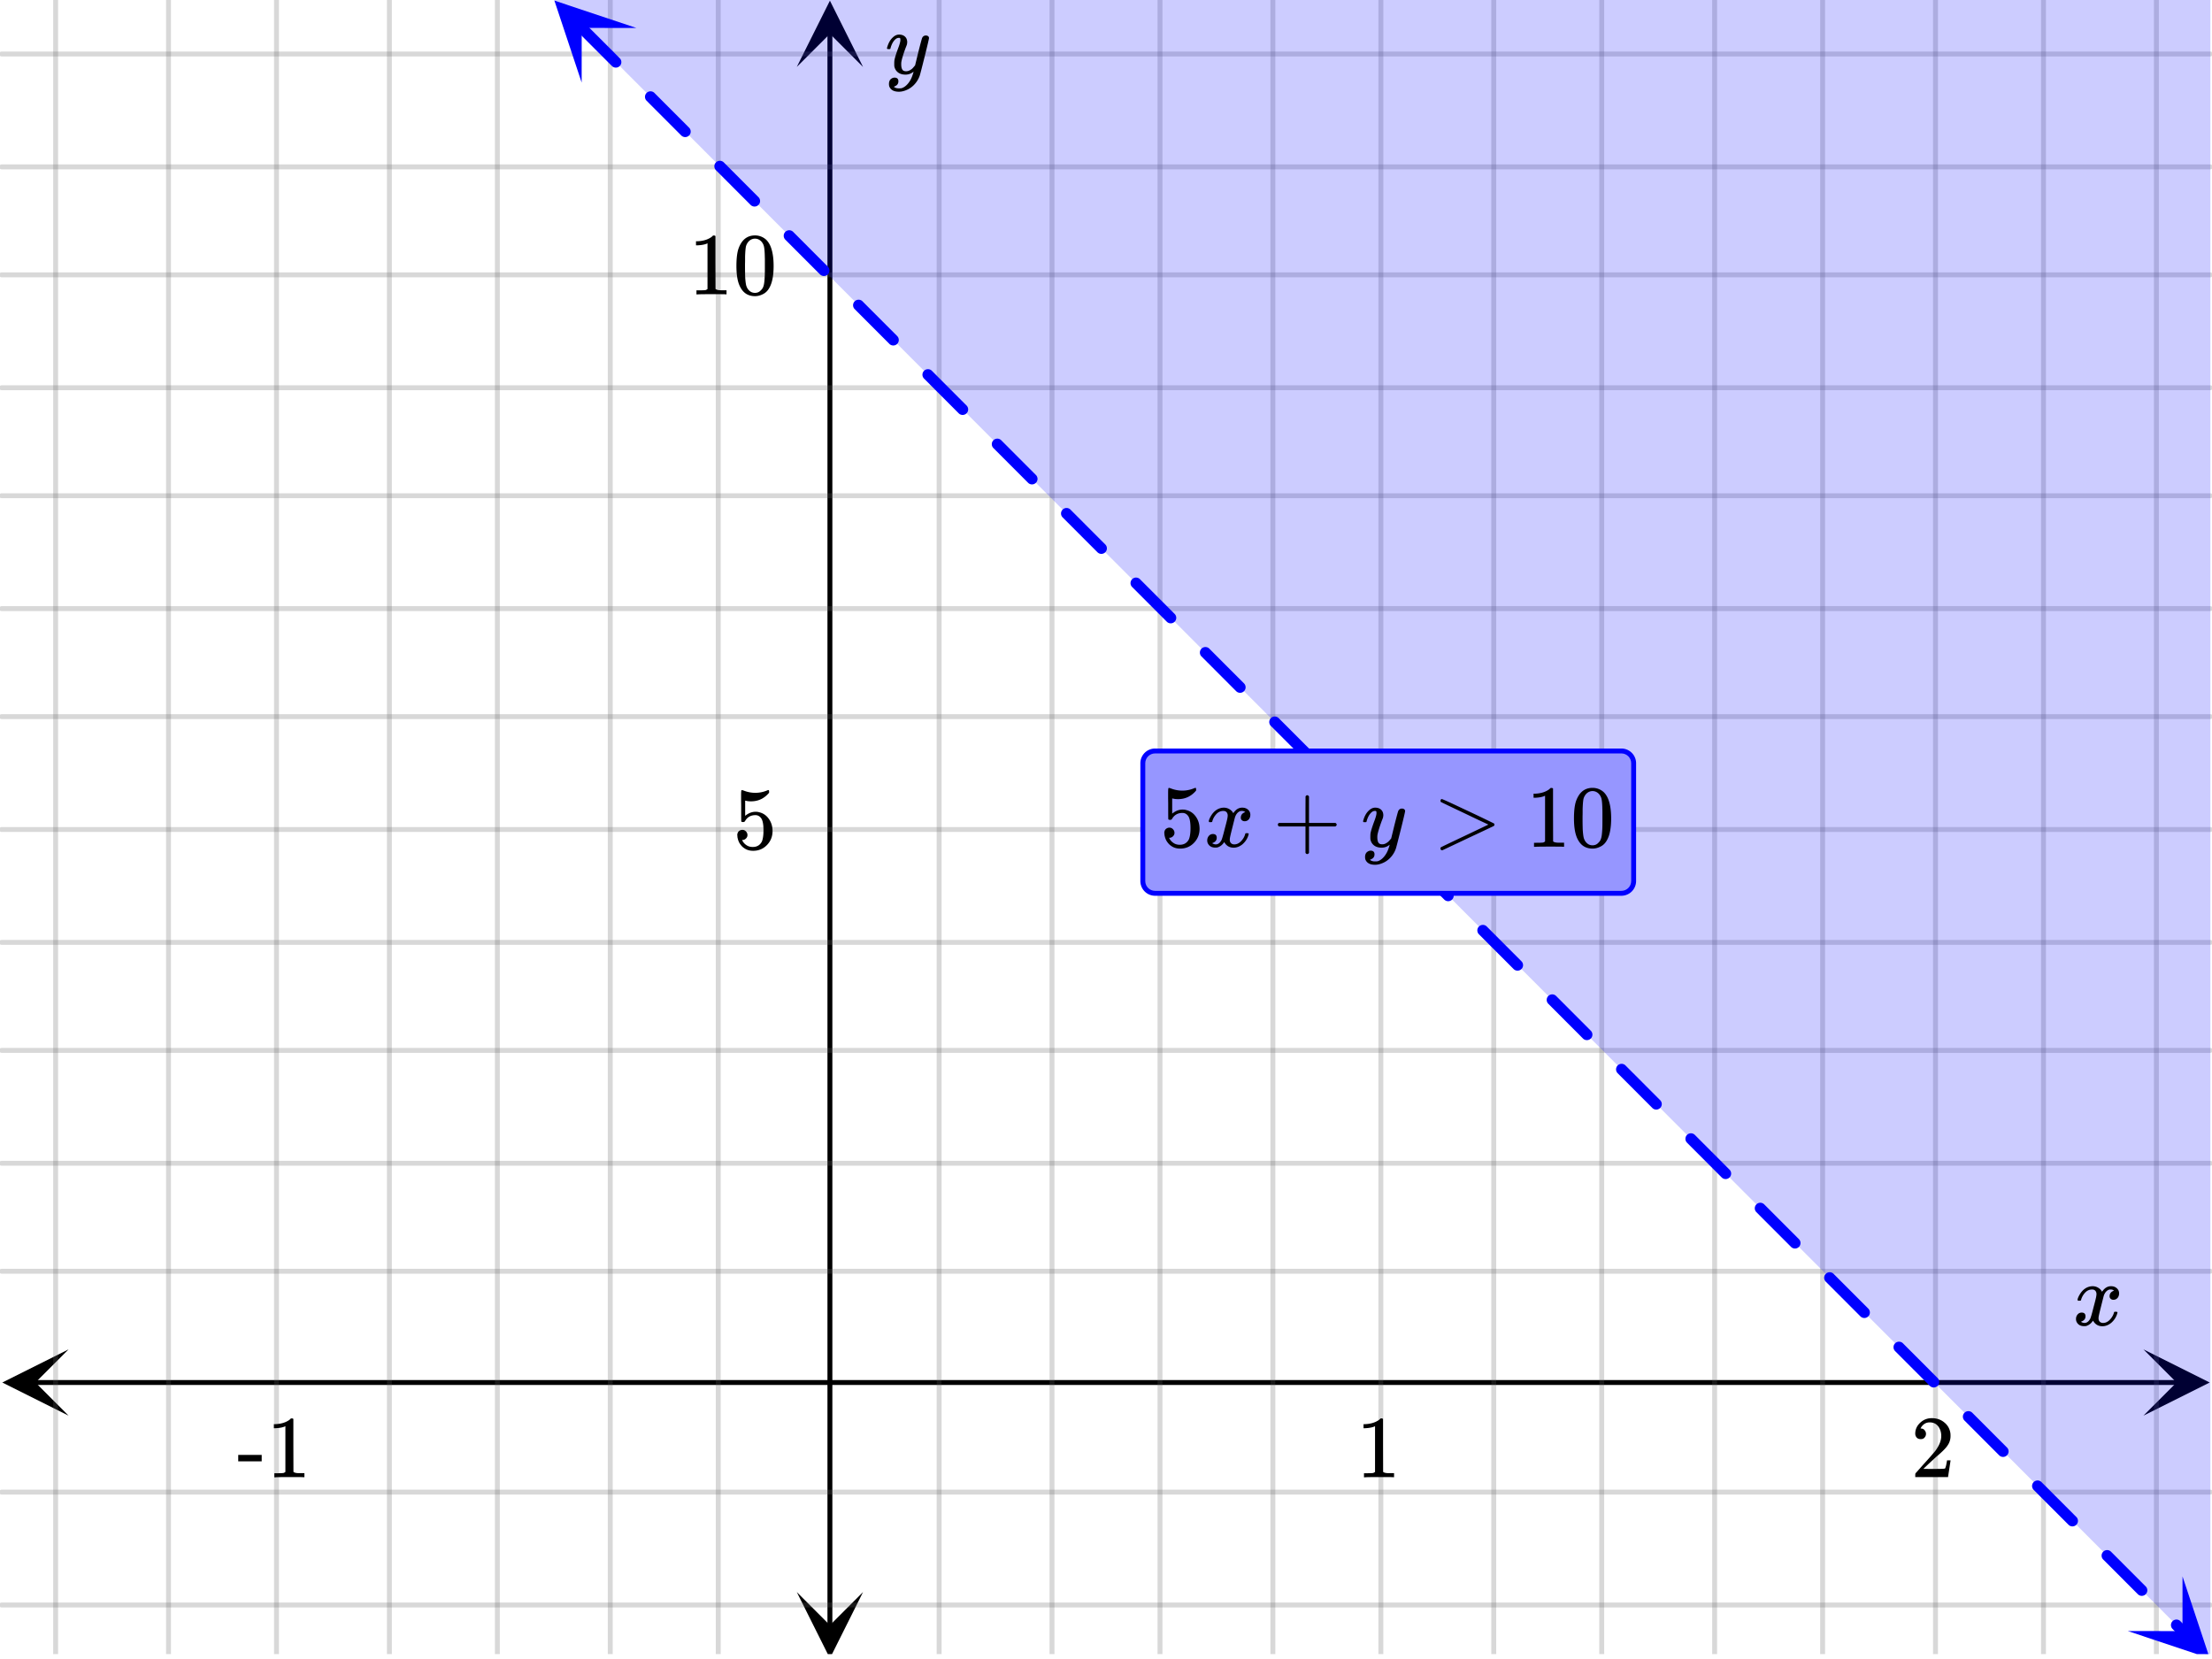 <svg xmlns="http://www.w3.org/2000/svg" width="450" height="337.5" viewBox="0 0 450 338"><defs><clipPath id="a"><path d="M.137 274.918H14V289H.137zm0 0"/></clipPath><clipPath id="b"><path d="M436.363 274.918H450V289h-13.637zm0 0"/></clipPath><clipPath id="c"><path d="M11 0h428v337H11zm0 0"/></clipPath><clipPath id="d"><path d="M10 0h430v337H10zm0 0"/></clipPath><clipPath id="e"><path d="M162 324h14v13h-14zm0 0"/></clipPath><clipPath id="f"><path d="M162 0h14v13.637h-14zm0 0"/></clipPath><clipPath id="g"><path d="M112 0h18v17h-18zm0 0"/></clipPath><clipPath id="h"><path d="M118.188-5.45l25.039 25.079-25.075 25.039L93.113 19.59zm0 0"/></clipPath><clipPath id="i"><path d="M433 321h17v16h-17zm0 0"/></clipPath><clipPath id="j"><path d="M444.328 321.176l25.04 25.074-25.075 25.043-25.043-25.078zm0 0"/></clipPath><clipPath id="k"><path d="M0 0h450v337H0zm0 0"/></clipPath></defs><path fill="#fff" d="M0 0h450v338H0z"/><path d="M6.75 281.168h436.5v1H6.75zm0 0"/><g clip-path="url(#a)"><path d="M13.637 274.918l-13.5 6.75 13.5 6.75-6.75-6.75zm0 0"/></g><g clip-path="url(#b)"><path d="M436.363 274.918l13.5 6.75-13.5 6.75 6.75-6.75zm0 0"/></g><g clip-path="url(#c)"><path d="M191 0v338M214 0v338M236 0v338M259 0v338M281 0v338M304 0v338M326 0v338M349 0v338M371 0v338M394 0v338M416 0v338M439 0v338M146 0v338M124 0v338M101 0v338M79 0v338M56 0v338M34 0v338M11 0v338"/></g><g clip-path="url(#d)"><path d="M191.5 0v338c0 .277-.223.5-.5.5a.498.498 0 0 1-.5-.5V0c0-.277.223-.5.5-.5s.5.223.5.5zm23 0v338c0 .277-.223.5-.5.5a.498.498 0 0 1-.5-.5V0c0-.277.223-.5.5-.5s.5.223.5.5zm22 0v338c0 .277-.223.5-.5.5a.498.498 0 0 1-.5-.5V0c0-.277.223-.5.5-.5s.5.223.5.5zm23 0v338c0 .277-.223.5-.5.5a.498.498 0 0 1-.5-.5V0c0-.277.223-.5.5-.5s.5.223.5.5zm22 0v338c0 .277-.223.5-.5.5a.498.498 0 0 1-.5-.5V0c0-.277.223-.5.5-.5s.5.223.5.5zm23 0v338c0 .277-.223.5-.5.5a.498.498 0 0 1-.5-.5V0c0-.277.223-.5.5-.5s.5.223.5.5zm22 0v338c0 .277-.223.5-.5.5a.498.498 0 0 1-.5-.5V0c0-.277.223-.5.5-.5s.5.223.5.5zm23 0v338c0 .277-.223.5-.5.5a.498.498 0 0 1-.5-.5V0c0-.277.223-.5.5-.5s.5.223.5.5zm22 0v338c0 .277-.223.5-.5.5a.498.498 0 0 1-.5-.5V0c0-.277.223-.5.5-.5s.5.223.5.5zm23 0v338c0 .277-.223.5-.5.5a.498.498 0 0 1-.5-.5V0c0-.277.223-.5.5-.5s.5.223.5.5zm22 0v338c0 .277-.223.5-.5.5a.498.498 0 0 1-.5-.5V0c0-.277.223-.5.5-.5s.5.223.5.5zm23 0v338c0 .277-.223.5-.5.5a.498.498 0 0 1-.5-.5V0c0-.277.223-.5.5-.5s.5.223.5.5zm-293 0v338c0 .277-.223.5-.5.5a.498.498 0 0 1-.5-.5V0c0-.277.223-.5.5-.5s.5.223.5.5zm-22 0v338c0 .277-.223.5-.5.5a.498.498 0 0 1-.5-.5V0c0-.277.223-.5.5-.5s.5.223.5.5zm-23 0v338c0 .277-.223.5-.5.5a.498.498 0 0 1-.5-.5V0c0-.277.223-.5.5-.5s.5.223.5.5zm-22 0v338c0 .277-.223.5-.5.5a.498.498 0 0 1-.5-.5V0c0-.277.223-.5.5-.5s.5.223.5.5zm-23 0v338c0 .277-.223.5-.5.5a.498.498 0 0 1-.5-.5V0c0-.277.223-.5.5-.5s.5.223.5.5zm-22 0v338c0 .277-.223.5-.5.5a.498.498 0 0 1-.5-.5V0c0-.277.223-.5.5-.5s.5.223.5.5zm-23 0v338c0 .277-.223.5-.5.5a.498.498 0 0 1-.5-.5V0c0-.277.223-.5.5-.5s.5.223.5.5zm0 0" fill="#666" fill-opacity=".251"/></g><path d="M168.25 331.25V6.75h1v324.5zm0 0"/><g clip-path="url(#e)"><path d="M162 324.363l6.75 13.5 6.75-13.5-6.75 6.75zm0 0"/></g><g clip-path="url(#f)"><path d="M162 13.637l6.75-13.5 6.75 13.5-6.75-6.75zm0 0"/></g><path d="M0 259h450M0 237h450M0 214h450M0 192h450M0 169h450M0 146h450M0 124h450M0 101h450M0 79h450M0 56h450M0 34h450M0 11h450M0 304h450M0 327h450"/><path d="M0 258.5h450c.277 0 .5.223.5.5s-.223.5-.5.5H0a.498.498 0 0 1-.5-.5c0-.277.223-.5.5-.5zm0-22h450c.277 0 .5.223.5.5s-.223.5-.5.5H0a.498.498 0 0 1-.5-.5c0-.277.223-.5.5-.5zm0-23h450c.277 0 .5.223.5.5s-.223.5-.5.5H0a.498.498 0 0 1-.5-.5c0-.277.223-.5.5-.5zm0-22h450c.277 0 .5.223.5.5s-.223.5-.5.5H0a.498.498 0 0 1-.5-.5c0-.277.223-.5.5-.5zm0-23h450c.277 0 .5.223.5.5s-.223.5-.5.5H0a.498.498 0 0 1-.5-.5c0-.277.223-.5.5-.5zm0-23h450c.277 0 .5.223.5.5s-.223.5-.5.5H0a.498.498 0 0 1-.5-.5c0-.277.223-.5.5-.5zm0-22h450c.277 0 .5.223.5.5s-.223.5-.5.5H0a.498.498 0 0 1-.5-.5c0-.277.223-.5.5-.5zm0-23h450c.277 0 .5.223.5.5s-.223.5-.5.5H0a.498.498 0 0 1-.5-.5c0-.277.223-.5.5-.5zm0-22h450c.277 0 .5.223.5.5s-.223.5-.5.5H0a.498.498 0 0 1-.5-.5c0-.277.223-.5.5-.5zm0-23h450c.277 0 .5.223.5.5s-.223.5-.5.5H0a.498.498 0 0 1-.5-.5c0-.277.223-.5.5-.5zm0-22h450c.277 0 .5.223.5.5s-.223.5-.5.5H0a.498.498 0 0 1-.5-.5c0-.277.223-.5.5-.5zm0-23h450c.277 0 .5.223.5.5s-.223.5-.5.5H0a.498.498 0 0 1-.5-.5c0-.277.223-.5.5-.5zm0 293h450c.277 0 .5.223.5.5s-.223.5-.5.5H0a.498.498 0 0 1-.5-.5c0-.277.223-.5.5-.5zm0 23h450c.277 0 .5.223.5.5s-.223.5-.5.5H0a.498.498 0 0 1-.5-.5c0-.277.223-.5.5-.5zm0 0" fill="#666" fill-opacity=".251"/><path d="M118.863 4.781l2.192 2.196-.797.793.797-.793 2.191 2.191 2.192 2.195-.797.793.796-.793.493.496a1.123 1.123 0 1 1-1.59 1.59l-.496-.496-2.192-2.195.797-.793-.797.793-2.191-2.192-2.188-2.195a1.12 1.12 0 0 1 0-1.59 1.123 1.123 0 0 1 1.59 0zm14.133 14.153l1.2 1.203 2.19 2.195-.796.793.797-.793 2.191 2.191 1.484 1.489a1.127 1.127 0 0 1 0 1.59 1.132 1.132 0 0 1-1.593 0l-1.485-1.489.797-.793-.797.793-2.187-2.191-2.192-2.195.797-.793-.797.793-1.203-1.204a1.123 1.123 0 0 1 .004-1.59 1.127 1.127 0 0 1 1.59 0zm14.133 14.152l.21.21-.796.798.797-.797 2.191 2.195 2.188 2.196 2.191 2.19-.797.798.797-.797.285.285a1.123 1.123 0 0 1-.004 1.59 1.127 1.127 0 0 1-1.59 0l-.285-.285-2.187-2.192.793-.797-.793.797-2.191-2.195.796-.793-.797.793-2.19-2.195-.212-.211a1.127 1.127 0 0 1 0-1.59 1.132 1.132 0 0 1 1.594 0zm14.129 14.152l1.414 1.414 2.191 2.196 2.188 2.195-.793.793.793-.793 1.273 1.273a1.12 1.12 0 0 1 0 1.59 1.123 1.123 0 0 1-1.59 0l-1.273-1.277-2.191-2.191.796-.797-.796.797-2.192-2.196.797-.793-.797.793-1.41-1.414a1.123 1.123 0 1 1 1.59-1.59zm14.133 14.153l.422.425 2.19 2.192 2.192 2.195-.797.793.797-.793 2.192 2.192.07.074a1.127 1.127 0 0 1 0 1.59 1.128 1.128 0 0 1-1.594 0l-.07-.075.797-.793-.797.793-2.191-2.191-2.192-2.195-2.187-2.192.797-.797-.797.797-.422-.426a1.12 1.12 0 0 1 0-1.59 1.127 1.127 0 0 1 1.59 0zm14.132 14.152l1.622 1.629 2.19 2.191-.796.797.797-.797 2.191 2.196-.797.793.797-.793 1.063 1.062a1.123 1.123 0 0 1-.004 1.59 1.12 1.12 0 0 1-1.59 0l-1.062-1.063-2.188-2.195-2.191-2.191-1.625-1.63a1.123 1.123 0 0 1 .004-1.589 1.127 1.127 0 0 1 1.59 0zm14.133 14.156l.633.633 2.191 2.195-.796.793.796-.793 2.188 2.192-.793.797.793-.797 2.05 2.054a1.12 1.12 0 0 1 0 1.59 1.12 1.12 0 0 1-1.59 0l-2.05-2.054-2.191-2.192-2.192-2.195-.632-.633a1.132 1.132 0 0 1 0-1.594 1.128 1.128 0 0 1 1.593.004zm14.13 14.153l1.835 1.835-.797.793.797-.793 2.191 2.196 2.188 2.191.852.852a1.123 1.123 0 0 1 0 1.59 1.12 1.12 0 0 1-1.59 0l-.852-.852.797-.793-.797.793-2.191-2.191.797-.797-.797.797-2.192-2.196-1.832-1.836a1.125 1.125 0 1 1 1.59-1.59zm14.132 14.152l.844.844-.793.797.793-.797 2.191 2.195 2.192 2.191 1.84 1.844a1.125 1.125 0 1 1-1.594 1.59l-1.84-1.844.797-.793-.797.793-2.192-2.191.797-.797-.797.797-2.187-2.195-.848-.844a1.128 1.128 0 0 1 .004-1.594 1.123 1.123 0 0 1 1.59.004zm14.133 14.152l2.043 2.047 2.191 2.195 2.832 2.832a1.128 1.128 0 0 1-.004 1.594 1.123 1.123 0 0 1-1.59-.004l-.64-.64-2.188-2.192-2.191-2.195.797-.793-.797.793-2.047-2.047a1.132 1.132 0 0 1 0-1.594 1.128 1.128 0 0 1 1.594.004zm14.129 14.153l3.25 3.25-.797.796.797-.796 2.187 2.195 1.63 1.629a1.123 1.123 0 1 1-1.59 1.59l-1.63-1.63-2.191-2.195-2.191-2.191.796-.797-.796.797-1.055-1.059a1.123 1.123 0 1 1 1.59-1.59zm14.132 14.152l.067.066-.797.797.797-.797 2.191 2.196 2.192 2.191 2.187 2.195-.793.793.793-.793.43.426a1.132 1.132 0 0 1 0 1.594 1.128 1.128 0 0 1-1.594-.004l-.426-.426-2.191-2.195.797-.793-.797.793-2.191-2.191.796-.797-.796.797-2.188-2.196-.07-.066a1.123 1.123 0 0 1 .004-1.59 1.12 1.12 0 0 1 1.59 0zm14.133 14.152l1.266 1.27 2.191 2.195-.797.793.797-.793 3.61 3.61a1.128 1.128 0 0 1-.004 1.593 1.123 1.123 0 0 1-1.59-.004l-1.418-1.418.797-.793-.797.793-2.191-2.191-2.188-2.195.797-.797-.797.797-1.27-1.27a1.123 1.123 0 0 1 .004-1.59 1.12 1.12 0 0 1 1.59 0zm14.133 14.153l.277.277-.796.797.796-.797 2.188 2.195 2.191 2.192-.796.797.796-.797 2.192 2.195.215.219a1.12 1.12 0 0 1 0 1.59 1.127 1.127 0 0 1-1.59 0l-.219-.22.797-.792-.797.793-2.187-2.195-2.192-2.192.797-.797-.797.797-2.191-2.195-.278-.278a1.125 1.125 0 1 1 1.594-1.59zm14.129 14.152l1.48 1.48-.796.797.796-.797 2.192 2.196 2.187 2.191-.793.797.793-.797 1.207 1.211a1.127 1.127 0 0 1 0 1.59 1.132 1.132 0 0 1-1.593 0l-1.203-1.211-2.192-2.191.797-.797-.797.797-2.191-2.196-1.477-1.48a1.12 1.12 0 0 1 0-1.59 1.123 1.123 0 0 1 1.59 0zm14.133 14.152l.488.493 2.192 2.19-.797.798.797-.797 2.19 2.195 2.188 2.192.008.007a1.123 1.123 0 0 1-.004 1.59 1.127 1.127 0 0 1-1.59 0l-.003-.008.796-.792-.796.792-2.192-2.19-2.191-2.196-2.188-2.192.793-.797-.793.797-.492-.492a1.123 1.123 0 0 1 .004-1.59 1.123 1.123 0 0 1 1.59 0zm14.133 14.153l1.687 1.695 2.192 2.191 2.191 2.196-.797.793.797-.793.992.996a1.12 1.12 0 0 1 0 1.59 1.127 1.127 0 0 1-1.59 0l-.996-.996-2.187-2.196.793-.793-.793.793-2.192-2.191.797-.797-.797.797-1.691-1.696a1.127 1.127 0 0 1 0-1.59 1.132 1.132 0 0 1 1.594 0zm14.129 14.152l.703.703-.797.793.797-.793 2.187 2.195 2.192 2.192 1.984 1.988a1.123 1.123 0 1 1-1.59 1.59l-1.984-1.988.793-.793-.793.793-2.192-2.192-2.191-2.195-.7-.703a1.12 1.12 0 0 1 0-1.59 1.127 1.127 0 0 1 1.59 0zm14.132 14.152l1.903 1.907 2.191 2.191-.797.797.797-.797 2.188 2.195.785.785a1.127 1.127 0 0 1 0 1.59 1.128 1.128 0 0 1-1.594 0l-.781-.785.797-.793-.797.793-2.192-2.195-2.191-2.192.797-.796-.797.796-1.902-1.906a1.123 1.123 0 0 1 .004-1.59 1.127 1.127 0 0 1 1.59 0zm14.133 14.153l.91.914-.797.797.797-.797 2.192 2.195 2.191 2.191-.797.797.797-.797 1.774 1.778a1.123 1.123 0 0 1-.004 1.59 1.123 1.123 0 0 1-1.59 0l-1.774-1.778-2.191-2.191.797-.797-.797.797-2.188-2.195-.914-.914a1.127 1.127 0 0 1 0-1.59 1.132 1.132 0 0 1 1.594 0zm14.13 14.152l2.112 2.117-.793.797.793-.797 2.192 2.196 2.191 2.19-.797.798.797-.797.57.574a1.12 1.12 0 0 1 0 1.59 1.12 1.12 0 0 1-1.59 0l-.574-.574-2.187-2.192.793-.796-.793.796-2.191-2.195-2.114-2.117a1.123 1.123 0 1 1 1.59-1.59zm14.132 14.156l1.125 1.125 2.187 2.192-.793.797.793-.797 2.192 2.195 1.562 1.563a1.125 1.125 0 1 1-1.594 1.59l-1.558-1.563-2.191-2.195-2.192-2.192.797-.797-.797.797-1.12-1.125a1.125 1.125 0 1 1 1.589-1.59zm14.133 14.153l.133.132-.797.793.797-.793 2.19 2.192 2.192 2.195 2.188 2.195-.793.793.793-.793.363.36a1.123 1.123 0 0 1-.004 1.59 1.12 1.12 0 0 1-1.59 0l-.359-.36.797-.797-.797.797-2.191-2.195.796-.793-.796.793-2.192-2.195-2.187-2.192-.137-.133a1.128 1.128 0 0 1 .004-1.593 1.123 1.123 0 0 1 1.59.004zm14.133 14.152l1.332 1.336a1.12 1.12 0 0 1 0 1.59 1.123 1.123 0 0 1-1.59 0l-1.336-1.336a1.132 1.132 0 0 1 0-1.594 1.128 1.128 0 0 1 1.594.004zm0 0" fill="#00f"/><g clip-path="url(#g)"><g clip-path="url(#h)" clip-rule="evenodd"><path d="M129.316 5.695L112.617.117l5.555 16.707.008-11.137zm0 0" fill="#00f"/></g></g><g clip-path="url(#i)"><g clip-path="url(#j)" clip-rule="evenodd"><path d="M444.328 321.176l5.555 16.707-16.7-5.578 11.137.007zm0 0" fill="#00f"/></g></g><g clip-path="url(#k)"><path d="M-217.332-330.32l3723.14-149.149 992.84 994.309L775.504 663.988zm0 0" fill="#00f" fill-opacity=".2"/></g><path d="M423.047 265c-.074-.074-.11-.14-.11-.203.051-.324.239-.738.563-1.25.563-.844 1.27-1.332 2.125-1.469.168-.02.293-.031.375-.031.418 0 .8.105 1.156.32.356.215.61.48.766.805.156-.2.254-.324.297-.375.437-.5.949-.75 1.531-.75.488 0 .887.14 1.195.422.309.281.461.625.461 1.031 0 .375-.105.688-.32.938-.215.25-.492.375-.836.375a.814.814 0 0 1-.563-.196.67.67 0 0 1-.218-.523c0-.551.3-.934.906-1.14 0-.013-.066-.052-.203-.126-.113-.074-.285-.11-.516-.11a.936.936 0 0 0-.344.048c-.457.187-.796.582-1.015 1.187-.031.094-.203.762-.516 2.008-.312 1.246-.48 1.945-.5 2.101a2.243 2.243 0 0 0-.062.532c0 .293.082.52.25.687.168.168.39.25.672.25.5 0 .957-.215 1.367-.64.41-.426.691-.895.836-1.407.031-.125.066-.195.101-.21.035-.016.133-.024.29-.024.23 0 .343.047.343.14 0 .012-.015.079-.047.204-.199.738-.613 1.386-1.25 1.937-.562.45-1.156.672-1.781.672-.844 0-1.48-.379-1.906-1.14-.356.542-.801.902-1.344 1.078a1.76 1.76 0 0 1-.469.046c-.687 0-1.176-.25-1.469-.75a1.322 1.322 0 0 1-.187-.718c0-.356.11-.66.328-.914a1.05 1.05 0 0 1 .828-.383c.52 0 .781.254.781.765 0 .438-.214.762-.64.97-.02.011-.05.023-.086.038a1.046 1.046 0 0 0-.094.047c-.027.016-.043.024-.055.024l-.046.015c0 .031.09.082.265.156.145.063.301.094.469.094.438 0 .813-.27 1.125-.812.125-.219.355-1 .688-2.344.074-.27.152-.574.242-.914.09-.34.152-.598.195-.774.043-.175.066-.285.078-.328.063-.324.094-.558.094-.703 0-.281-.078-.508-.235-.68-.156-.171-.375-.257-.656-.257-.543 0-1.011.207-1.406.625a3.462 3.462 0 0 0-.828 1.437c-.02.106-.047.168-.078.188-.031.02-.13.031-.297.031zm0 0M283.484 300.965h.204v-.828h-1.063c-.61 0-.984-.094-1.172-.266l-.015-5.406v-5.375a.49.49 0 0 0-.329-.11c-.109 0-.171.016-.218.047-.141.172-.329.313-.547.438-.672.406-1.516.64-2.531.687h-.344v.828h.344c.687-.03 1.328-.125 1.859-.343a.394.394 0 0 1 .14-.063v9.313c-.171.125-.312.203-.421.218-.204.032-.657.047-1.36.047h-.469v.828h.22c.218-.03 1.156-.046 2.827-.046 1.704 0 2.672 0 2.875.03zm0 0M390.984 293.2c.329 0 .579-.079.766-.298.203-.218.313-.468.313-.78 0-.282-.11-.532-.297-.75-.172-.22-.422-.329-.72-.329-.062 0-.077 0-.077-.016 0 0 .015-.03.047-.109.03-.063.078-.14.109-.203.438-.61.984-.922 1.688-.922.75 0 1.312.266 1.734.797.406.547.625 1.187.625 1.984 0 .922-.406 1.922-1.203 3.016-.375.469-1.219 1.437-2.531 2.875-1 1.14-1.5 1.703-1.516 1.703a1.49 1.49 0 0 0-.047.422v.344h6.688v-.063l.5-3.281v-.063h-.72v.063c-.109.672-.202 1.094-.25 1.219-.077.25-.124.375-.171.375-.11.078-1.125.093-3.016.093l-1.375-.015 1.063-1.016c.781-.719 1.375-1.281 1.812-1.656 1.016-.86 1.703-1.563 2.031-2.063a3.309 3.309 0 0 0 .625-1.968c0-.188 0-.375-.03-.594-.141-.906-.563-1.625-1.25-2.172-.673-.563-1.532-.86-2.563-.86-.906 0-1.703.329-2.344.938-.656.61-1 1.36-1 2.219 0 .328.11.578.297.797.203.218.469.312.812.312zm0 0M48.203 297.73h4.781v-1.312h-4.78zm13.281 3.235h.203v-.828h-1.062c-.61 0-.984-.094-1.172-.266l-.016-5.406v-5.375a.49.49 0 0 0-.328-.11c-.109 0-.172.016-.218.047-.141.172-.328.313-.547.438-.672.406-1.516.64-2.532.687h-.343v.828h.343c.688-.03 1.329-.125 1.86-.343a.394.394 0 0 1 .14-.063v9.313c-.171.125-.312.203-.421.218-.203.032-.657.047-1.36.047h-.468v.828h.218c.219-.03 1.157-.046 2.828-.046 1.703 0 2.672 0 2.875.03zm0 0M188.313 7.234c.175 0 .324.047.445.141.12.094.18.219.18.375s-.293 1.418-.883 3.781c-.59 2.364-.926 3.66-1.008 3.89a4.988 4.988 0 0 1-.938 1.626c-.425.5-.922.89-1.484 1.172-.645.312-1.25.468-1.813.468-.917 0-1.535-.285-1.859-.859-.113-.168-.172-.406-.172-.719 0-.406.11-.722.328-.953.262-.23.528-.343.797-.343.531 0 .797.25.797.75 0 .449-.207.769-.625.968a.84.84 0 0 1-.101.055c-.036.016-.067.027-.086.039a.093.093 0 0 1-.047.016l-.063.03c.043.063.168.142.375.235.2.063.39.094.578.094h.141c.207 0 .363-.012.469-.031.457-.137.89-.442 1.297-.922.406-.48.718-1.05.937-1.719.137-.394.203-.629.203-.703 0-.012-.011-.008-.039.008a.534.534 0 0 0-.101.086c-.45.324-.942.484-1.485.484-.613 0-1.12-.144-1.515-.437-.395-.293-.653-.704-.766-1.235a5.999 5.999 0 0 1-.016-.57c0-.285.012-.508.032-.664.082-.512.359-1.39.828-2.64.261-.708.39-1.204.39-1.485 0-.168-.011-.285-.039-.352-.027-.066-.097-.101-.21-.101h-.094c-.27 0-.532.129-.782.39-.386.387-.683.957-.89 1.72a.197.197 0 0 1-.016.062.288.288 0 0 1-.023.054l-.024.032c-.011.015-.031.023-.062.023h-.485c-.074-.074-.109-.129-.109-.164s.02-.121.063-.258c.25-.844.625-1.496 1.125-1.953.406-.387.832-.578 1.28-.578.5 0 .903.137 1.204.414.3.277.453.66.453 1.148-.02.23-.035.356-.047.375 0 .075-.094.332-.281.782-.488 1.332-.781 2.308-.875 2.921a4.09 4.09 0 0 0-.016.422c0 .457.07.809.211 1.047.14.239.403.36.79.36.28 0 .542-.075.788-.22.246-.144.43-.284.555-.421.125-.137.285-.324.484-.563 0-.011.028-.132.086-.367.059-.234.145-.586.258-1.054.113-.47.223-.918.328-1.344.457-1.793.715-2.735.766-2.828.156-.324.41-.485.766-.485zm0 0M150.922 169.074c-.297 0-.547.11-.75.297-.188.188-.297.469-.297.813 0 .03.031.078.031.156v.172c.11.64.313 1.172.672 1.61.188.25.39.452.594.593.547.422 1.172.625 1.937.625 1.11 0 2.063-.39 2.828-1.188.75-.78 1.125-1.734 1.125-2.828 0-.953-.25-1.781-.75-2.484-.5-.719-1.171-1.172-1.984-1.36-.25-.078-.5-.093-.734-.093-.719 0-1.422.265-2.11.828v-3.094l.188.031c.297.078.64.11 1 .11 1.5 0 2.719-.594 3.687-1.75v-.235c0-.218-.03-.312-.14-.312a.523.523 0 0 0-.219.062c-.781.328-1.594.5-2.438.5a6.405 6.405 0 0 1-2.406-.468l-.312-.094c-.047 0-.063 0-.078.031-.078 0-.11.328-.11 1v.938c0 .484.016.921.016 1.28 0 2.048 0 3.095.031 3.157.031.063.14.11.344.11.125 0 .219-.016.266-.047a.564.564 0 0 0 .14-.141c.469-.828 1.188-1.219 2.125-1.219.453 0 .828.188 1.14.594.329.422.5 1.25.5 2.5 0 1.078-.14 1.86-.343 2.312-.39.72-1 1.079-1.844 1.079-.5 0-.953-.125-1.312-.391a2.317 2.317 0 0 1-.828-.953l-.047-.078h.125c.25 0 .469-.11.672-.297.203-.203.312-.422.312-.703 0-.297-.11-.547-.312-.75a.933.933 0 0 0-.72-.313zm0 0M147.484 59.965h.203v-.828h-1.062c-.61 0-.984-.094-1.172-.266l-.016-5.406V48.09a.49.49 0 0 0-.328-.11c-.109 0-.172.016-.218.047-.141.172-.328.313-.547.438-.672.406-1.516.64-2.531.687h-.344v.828h.344c.687-.03 1.328-.125 1.859-.343a.394.394 0 0 1 .14-.063v9.313c-.171.125-.312.203-.421.218-.203.032-.657.047-1.36.047h-.469v.828h.22c.218-.03 1.155-.046 2.827-.046 1.703 0 2.672 0 2.875.03zm3.25-10.547a5.534 5.534 0 0 0-.812 2.016c-.14.718-.219 1.64-.219 2.75 0 1.875.25 3.296.766 4.265.64 1.266 1.64 1.89 3.031 1.89.5 0 1.031-.124 1.531-.374.656-.297 1.14-.813 1.485-1.516.5-.969.765-2.39.765-4.265 0-1.72-.234-3.094-.672-4.094-.234-.516-.5-.906-.828-1.235a3.344 3.344 0 0 0-2.297-.89c-1.172 0-2.093.484-2.75 1.453zm4.047-.219c.25.281.438.61.531 1.016.094.39.157 1.078.172 2.047 0 .078.016.312.016.703v.984c0 1.156 0 1.969-.031 2.422-.047.844-.11 1.453-.219 1.813-.094.359-.266.687-.547.937-.312.36-.719.547-1.219.547-.5 0-.922-.188-1.25-.547-.25-.25-.422-.578-.53-.937-.095-.36-.173-.97-.22-1.813a75.438 75.438 0 0 1-.03-2.422c0-.25.015-.594.015-.984v-.703c.031-.969.094-1.657.172-2.047.109-.406.297-.735.547-1.016.359-.375.796-.578 1.296-.578s.938.203 1.297.578zm0 0"/><path d="M235 152.5h95a3 3 0 0 1 3 3v24a3 3 0 0 1-3 3h-95a3 3 0 0 1-3-3v-24a3 3 0 0 1 3-3zm1 2h93c1.105 0 2 .895 2 2v22c0 1.105-.895 2-2 2h-93c-1.105 0-2-.895-2-2v-22c0-1.105.895-2 2-2zm0 0" fill-rule="evenodd" fill="#00f"/><path d="M235 153.5h95c1.105 0 2 .895 2 2v24c0 1.105-.895 2-2 2h-95c-1.105 0-2-.895-2-2v-24c0-1.105.895-2 2-2zm0 0" fill-rule="evenodd" fill="#9696ff"/><path d="M237.922 168.625c-.297 0-.547.11-.75.297-.188.187-.297.469-.297.812 0 .032.031.078.031.157v.172c.11.64.313 1.171.672 1.609.188.25.39.453.594.594.547.422 1.172.625 1.937.625 1.11 0 2.063-.391 2.828-1.188.75-.781 1.125-1.734 1.125-2.828 0-.953-.25-1.781-.75-2.484-.5-.72-1.171-1.172-1.984-1.36-.25-.078-.5-.094-.734-.094-.719 0-1.422.266-2.11.829v-3.094l.188.031c.297.078.64.11 1 .11 1.5 0 2.719-.594 3.687-1.75v-.235c0-.219-.03-.312-.14-.312a.523.523 0 0 0-.219.062c-.781.328-1.594.5-2.438.5a6.405 6.405 0 0 1-2.406-.469l-.312-.093c-.047 0-.063 0-.078.03-.078 0-.11.329-.11 1v.938c0 .485.016.922.016 1.282 0 2.047 0 3.093.031 3.156.031.062.14.11.344.11.125 0 .219-.016.266-.048a.564.564 0 0 0 .14-.14c.469-.828 1.188-1.219 2.125-1.219.453 0 .828.188 1.14.594.329.422.5 1.25.5 2.5 0 1.078-.14 1.86-.343 2.312-.39.719-1 1.078-1.844 1.078-.5 0-.953-.125-1.312-.39a2.317 2.317 0 0 1-.828-.953l-.047-.078h.125c.25 0 .469-.11.672-.297.203-.203.312-.422.312-.703 0-.297-.11-.547-.312-.75a.933.933 0 0 0-.72-.313zm0 0M246.047 167.5c-.074-.074-.11-.14-.11-.203.051-.324.239-.738.563-1.25.563-.844 1.27-1.332 2.125-1.469.168-.02.293-.031.375-.031.418 0 .8.105 1.156.32.356.215.61.48.766.805.156-.2.254-.324.297-.375.437-.5.949-.75 1.531-.75.488 0 .887.14 1.195.422.309.281.461.625.461 1.031 0 .375-.105.688-.32.938-.215.25-.492.375-.836.375a.814.814 0 0 1-.563-.196.67.67 0 0 1-.218-.523c0-.551.3-.934.906-1.14 0-.013-.066-.052-.203-.126-.113-.074-.285-.11-.516-.11a.936.936 0 0 0-.344.048c-.457.187-.796.582-1.015 1.187-.031.094-.203.762-.516 2.008-.312 1.246-.48 1.945-.5 2.101a2.243 2.243 0 0 0-.062.532c0 .293.082.52.25.687.168.168.39.25.672.25.5 0 .957-.215 1.367-.64.41-.426.691-.895.836-1.407.031-.125.066-.195.101-.21.035-.016.133-.024.29-.024.23 0 .343.047.343.14 0 .012-.016.079-.047.204-.199.738-.613 1.386-1.25 1.937-.562.45-1.156.672-1.781.672-.844 0-1.48-.379-1.906-1.14-.356.542-.801.902-1.344 1.078a1.76 1.76 0 0 1-.469.047c-.687 0-1.176-.25-1.469-.75a1.322 1.322 0 0 1-.187-.72c0-.355.11-.66.328-.913a1.05 1.05 0 0 1 .828-.383c.52 0 .781.254.781.766 0 .437-.214.761-.64.968-.02.012-.05.024-.086.04a1.046 1.046 0 0 0-.094.046c-.027.016-.043.024-.054.024l-.047.015c0 .031.09.082.265.156.145.063.301.094.469.094.438 0 .813-.27 1.125-.812.125-.219.355-1 .688-2.344.074-.27.152-.574.242-.914.09-.34.152-.598.195-.774.043-.175.066-.285.078-.328.063-.324.094-.558.094-.703 0-.281-.078-.508-.234-.68-.157-.171-.375-.257-.657-.257-.543 0-1.011.207-1.406.625a3.462 3.462 0 0 0-.828 1.437c-.02.106-.047.168-.078.188-.031.02-.13.031-.297.031zm0 0M260.016 168c0 .156.062.281.25.375h5.375v5.375c.078.156.203.25.359.25.14 0 .281-.094.36-.25v-5.375h5.374c.172-.11.266-.219.266-.36 0-.14-.094-.265-.266-.359h-5.375v-5.36c-.078-.187-.218-.28-.359-.28-.11 0-.234.078-.344.234l-.015 2.703v2.703h-5.375c-.188.078-.25.203-.25.344zm0 0M285.313 164.734c.175 0 .324.047.445.141.12.094.18.219.18.375s-.293 1.418-.883 3.781c-.59 2.364-.926 3.66-1.008 3.89a4.988 4.988 0 0 1-.938 1.626c-.425.5-.921.89-1.484 1.172-.645.312-1.25.469-1.813.469-.917 0-1.535-.286-1.859-.86-.113-.168-.172-.406-.172-.719 0-.406.11-.722.328-.953.262-.23.528-.344.797-.344.531 0 .797.25.797.75 0 .45-.207.77-.625.97a.84.84 0 0 1-.101.054c-.036.016-.067.027-.086.039a.093.093 0 0 1-.047.016l-.063.03c.043.063.168.142.375.235.2.063.39.094.578.094h.141c.207 0 .363-.012.469-.031.457-.137.89-.442 1.297-.922.406-.48.718-1.05.937-1.719.137-.394.203-.629.203-.703 0-.012-.011-.008-.039.008a.534.534 0 0 0-.101.086c-.45.324-.942.484-1.485.484-.613 0-1.12-.144-1.515-.437-.395-.293-.653-.703-.766-1.235a5.999 5.999 0 0 1-.016-.57c0-.285.012-.508.032-.664.082-.512.359-1.39.828-2.64.261-.708.39-1.204.39-1.485 0-.168-.011-.285-.039-.352-.027-.066-.097-.101-.21-.101h-.094c-.27 0-.532.129-.782.39-.386.387-.683.957-.89 1.72a.197.197 0 0 1-.016.062.288.288 0 0 1-.023.054l-.024.032c-.011.015-.031.023-.062.023h-.485c-.074-.074-.109-.129-.109-.164s.02-.121.063-.258c.25-.844.625-1.496 1.125-1.953.406-.387.832-.578 1.28-.578.5 0 .903.137 1.204.414.3.277.453.66.453 1.148-.02.23-.035.356-.047.375 0 .075-.094.332-.281.782-.488 1.332-.781 2.308-.875 2.922a4.09 4.09 0 0 0-.016.421c0 .457.07.809.211 1.047.14.239.403.36.79.36.28 0 .542-.075.788-.22.246-.144.43-.284.555-.421.125-.137.285-.324.484-.563 0-.011.028-.132.086-.367.059-.234.145-.586.258-1.054.113-.47.223-.918.328-1.344.457-1.793.715-2.734.766-2.828.156-.324.41-.485.765-.485zm0 0M293.156 163.14c0 .094 0 .157.031.22.032.046 1.797.89 5.266 2.53 1.61.782 3.11 1.485 4.453 2.11l-4.453 2.125c-3.469 1.64-5.234 2.484-5.265 2.531a.612.612 0 0 0-.047.203c0 .22.109.344.312.36h.11l5.187-2.453c3.484-1.625 5.219-2.453 5.266-2.485a.39.39 0 0 0 .125-.265.333.333 0 0 0-.125-.266l-2.579-1.25c-1.734-.828-3.484-1.64-5.234-2.469-1.765-.828-2.703-1.234-2.781-1.234-.078 0-.14.031-.203.11a.407.407 0 0 0-.063.234zm0 0M318.125 172.516h.203v-.828h-1.062c-.61 0-.985-.094-1.172-.266l-.016-5.406v-5.375a.49.49 0 0 0-.328-.11c-.11 0-.172.016-.219.047-.14.172-.328.313-.547.438-.671.406-1.515.64-2.53.687h-.345v.828h.344c.688-.031 1.328-.125 1.86-.344a.394.394 0 0 1 .14-.062v9.313c-.172.125-.312.203-.422.218-.203.031-.656.047-1.36.047h-.468v.828h.219c.219-.031 1.156-.047 2.828-.047 1.703 0 2.672 0 2.875.032zm0 0M321.375 161.969a5.534 5.534 0 0 0-.813 2.015c-.14.72-.218 1.641-.218 2.75 0 1.875.25 3.297.765 4.266.641 1.266 1.641 1.89 3.032 1.89.5 0 1.03-.124 1.53-.374.657-.297 1.142-.813 1.485-1.516.5-.969.766-2.39.766-4.266 0-1.718-.235-3.093-.672-4.093-.234-.516-.5-.907-.828-1.235a3.344 3.344 0 0 0-2.297-.89c-1.172 0-2.094.484-2.75 1.453zm4.047-.219c.25.281.437.61.531 1.016.094.39.156 1.078.172 2.047 0 .078.016.312.016.703v.984c0 1.156 0 1.969-.032 2.422-.046.844-.109 1.453-.218 1.812-.094.36-.266.688-.547.938-.313.36-.719.547-1.219.547-.5 0-.922-.188-1.25-.547-.25-.25-.422-.578-.531-.938-.094-.359-.172-.968-.219-1.812a75.438 75.438 0 0 1-.031-2.422c0-.25.015-.594.015-.984v-.703c.032-.97.094-1.657.172-2.047.11-.407.297-.735.547-1.016.36-.375.797-.578 1.297-.578.5 0 .938.203 1.297.578zm0 0"/></svg>